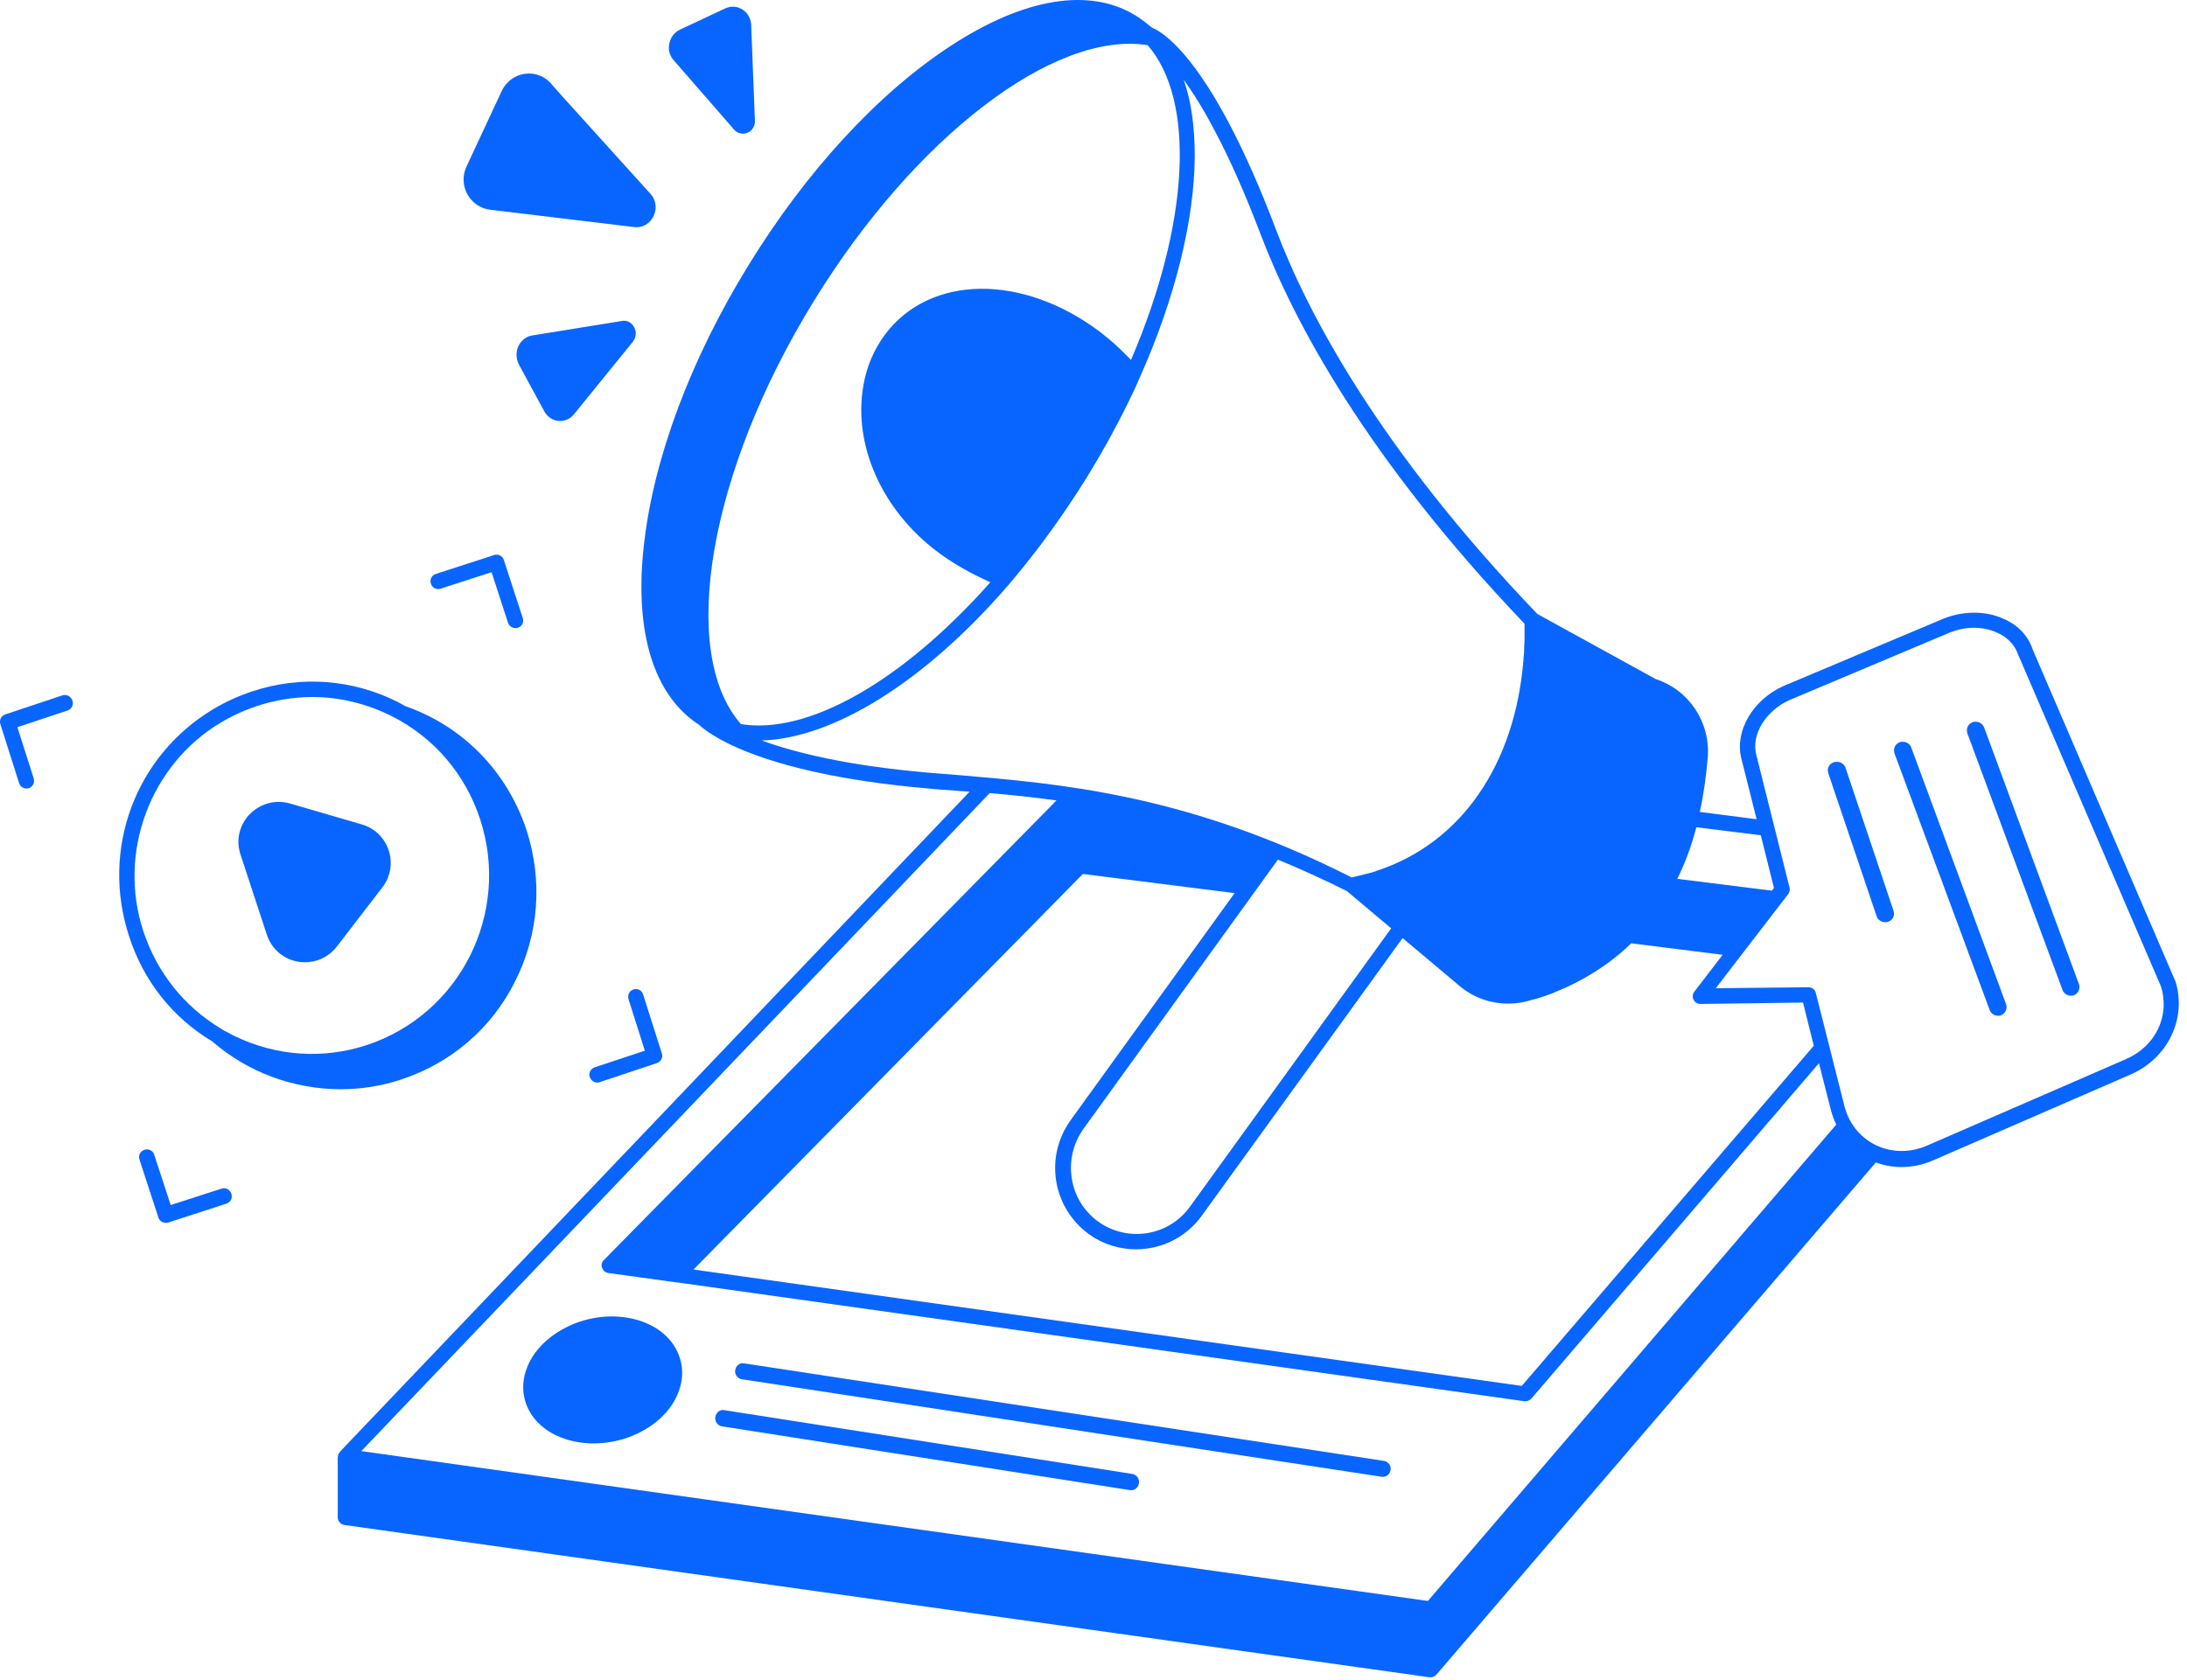 <svg width="151" height="116" viewBox="0 0 151 116" fill="none" xmlns="http://www.w3.org/2000/svg">
<path d="M39.563 91.455C37.967 92.126 36.775 93.27 36.322 94.638C35.989 95.609 36.084 96.628 36.561 97.474C37.347 98.892 39.086 99.688 40.992 99.688C41.874 99.688 42.803 99.514 43.661 99.165C45.281 98.494 46.449 97.35 46.901 95.982C47.235 95.011 47.14 94.017 46.663 93.146C45.519 91.057 42.327 90.31 39.563 91.455Z" fill="#0865FF"/>
<path d="M95.563 100.897L51.354 94.156C51.069 94.106 50.808 94.331 50.761 94.631C50.713 94.93 50.927 95.205 51.212 95.255L95.42 101.995C95.444 101.995 95.468 101.995 95.492 101.995C95.753 101.995 95.967 101.795 96.014 101.521C96.062 101.221 95.848 100.947 95.563 100.897Z" fill="#0865FF"/>
<path d="M78.19 101.798L49.981 97.388C49.697 97.337 49.437 97.566 49.389 97.872C49.342 98.178 49.555 98.459 49.839 98.51L78.049 102.919C78.072 102.919 78.096 102.919 78.12 102.919C78.38 102.919 78.592 102.715 78.64 102.435C78.687 102.129 78.474 101.849 78.19 101.798Z" fill="#0865FF"/>
<path d="M15.295 82.091L11.786 83.226L10.648 79.749C10.551 79.459 10.261 79.314 9.97 79.411C9.68 79.507 9.535 79.797 9.631 80.087L10.938 84.095C11.011 84.313 11.229 84.457 11.447 84.457C11.495 84.457 11.568 84.457 11.616 84.433L15.634 83.129C15.925 83.033 16.07 82.743 15.973 82.453C15.876 82.163 15.586 81.995 15.295 82.091Z" fill="#0865FF"/>
<path d="M4.331 48.017L0.364 49.34C0.077 49.438 -0.066 49.731 0.029 50.026L1.32 54.092C1.392 54.312 1.607 54.459 1.822 54.459C1.87 54.459 1.941 54.459 1.989 54.435C2.276 54.337 2.419 54.043 2.324 53.749L1.2 50.221L4.666 49.07C4.952 48.972 5.096 48.678 5 48.384C4.905 48.09 4.594 47.943 4.331 48.017Z" fill="#0865FF"/>
<path d="M30.43 40.654L33.94 39.519L35.078 43.02C35.15 43.237 35.368 43.382 35.586 43.382C35.634 43.382 35.707 43.382 35.755 43.358C36.046 43.262 36.191 42.972 36.094 42.682L34.787 38.673C34.69 38.384 34.4 38.239 34.109 38.336L30.091 39.639C29.801 39.736 29.656 40.026 29.753 40.316C29.849 40.605 30.14 40.75 30.43 40.654Z" fill="#0865FF"/>
<path d="M41.226 74.766C41.274 74.766 41.346 74.766 41.393 74.742L45.357 73.421C45.501 73.372 45.596 73.274 45.668 73.152C45.739 73.03 45.739 72.883 45.692 72.736L44.402 68.677C44.307 68.384 44.02 68.237 43.734 68.335C43.447 68.433 43.304 68.726 43.399 69.019L44.522 72.565L41.059 73.715C40.773 73.812 40.629 74.106 40.725 74.399C40.82 74.619 41.011 74.766 41.226 74.766Z" fill="#0865FF"/>
<path d="M18.424 64.558C18.867 65.881 20.119 66.567 21.323 66.444C22.06 66.371 22.748 66.028 23.264 65.366L26.408 61.275C27.587 59.732 26.85 57.478 24.983 56.939L20.021 55.493C18.916 55.175 17.86 55.567 17.172 56.302C16.558 56.988 16.263 57.992 16.607 59.021L18.424 64.558Z" fill="#0865FF"/>
<path d="M150.201 67.772C150.201 67.749 150.201 67.749 150.177 67.724L140.347 44.858C140.036 43.919 139.342 43.173 138.338 42.739C137.022 42.138 135.396 42.186 133.985 42.812L123.126 47.385C120.998 48.348 119.754 50.514 120.232 52.392L121.285 56.58L117.362 56.074C117.625 54.895 117.793 53.643 117.912 52.319C118.104 49.888 116.621 47.65 114.325 46.904L106.145 42.403C95.215 30.993 90.288 21.654 88.088 15.829C87.035 13.037 85.935 10.558 84.859 8.512C82.109 3.312 80.147 2.157 79.549 1.916C79.191 1.628 78.832 1.339 78.449 1.098C75.268 -0.9 70.7 -0.154 65.606 3.192C60.631 6.442 55.68 11.809 51.686 18.308C47.692 24.783 45.133 31.643 44.463 37.589C43.769 43.63 45.133 48.035 48.266 50.057C48.696 50.466 52.021 53.379 63.884 54.438C64.553 54.51 65.271 54.558 65.965 54.606C66.299 54.63 66.61 54.654 66.945 54.678L23.488 100.243C23.488 100.243 23.488 100.243 23.488 100.267C23.464 100.291 23.44 100.316 23.416 100.364C23.416 100.364 23.416 100.388 23.392 100.388C23.368 100.412 23.368 100.46 23.344 100.508C23.344 100.508 23.344 100.508 23.344 100.532C23.344 100.556 23.32 100.604 23.32 100.652V104.793C23.32 105.057 23.512 105.274 23.775 105.322L98.707 115.841C98.731 115.841 98.755 115.841 98.779 115.841C98.922 115.841 99.066 115.769 99.185 115.648L129.512 80.289C130.062 80.482 130.66 80.602 131.258 80.602C132 80.602 132.741 80.458 133.459 80.145L147.187 74.175C149.722 73.02 150.99 70.3 150.201 67.772ZM117.123 57.133L121.572 57.687L122.481 61.322L122.337 61.514L115.808 60.696C116.358 59.589 116.788 58.409 117.123 57.133ZM107.269 68.567C109.35 67.724 111.144 66.593 112.627 65.149L118.941 65.943L116.98 68.495C116.86 68.663 116.836 68.88 116.932 69.048C117.028 69.241 117.219 69.337 117.41 69.337L124.49 69.241L125.231 72.225L105.069 95.718L47.883 87.679L74.766 60.359L85.242 61.683L73.929 77.353C73.044 78.58 72.685 80.072 72.924 81.565C73.164 83.057 73.977 84.357 75.197 85.248C76.177 85.946 77.301 86.283 78.425 86.283C80.171 86.283 81.869 85.488 82.97 83.972L96.841 64.788L100.764 68.085C101.697 68.88 102.893 69.313 104.112 69.313C104.136 69.313 104.16 69.313 104.208 69.313C104.71 69.313 105.236 69.217 105.715 69.072C106.241 68.952 106.767 68.759 107.269 68.567ZM88.231 59.372C89.762 59.998 91.341 60.72 92.991 61.538L96.052 64.114L82.156 83.346C80.698 85.368 77.875 85.825 75.842 84.381C74.838 83.659 74.192 82.6 74.001 81.396C73.809 80.169 74.096 78.965 74.814 77.954L88.231 59.372ZM51.16 50.009C46.807 45.074 48.935 32.582 56.182 20.811C63.142 9.474 72.805 2.085 79.239 3.12C82.539 6.899 82.156 15.372 78.091 24.855C77.588 24.35 77.086 23.844 76.56 23.411C76.368 23.243 76.153 23.098 75.962 22.93C70.604 18.886 64.219 18.958 61.109 23.098C60.344 24.133 59.818 25.337 59.603 26.685C58.909 30.753 60.894 35.206 64.673 38.07C65.749 38.888 67.017 39.61 68.38 40.212C62.233 47.144 55.728 50.755 51.16 50.009ZM66.084 53.523C65.367 53.475 64.673 53.403 64.003 53.355C58.502 52.873 54.891 51.983 52.595 51.14C57.498 50.996 63.812 47.144 69.624 40.405C70.389 39.514 71.131 38.575 71.848 37.637C72.972 36.144 74.072 34.532 75.101 32.871C76.105 31.234 77.038 29.549 77.875 27.84C78.162 27.262 78.449 26.661 78.712 26.035C81.128 20.619 82.467 15.203 82.491 10.798C82.491 8.776 82.252 6.995 81.726 5.503C82.348 6.369 83.089 7.525 83.878 9.041C84.955 11.063 86.007 13.47 87.059 16.238C89.308 22.135 94.282 31.571 105.26 43.077C105.26 43.149 105.26 43.245 105.26 43.317C105.26 43.486 105.26 43.63 105.26 43.799C105.26 43.895 105.26 43.991 105.26 44.087C105.26 44.256 105.26 44.449 105.236 44.617C105.236 44.689 105.236 44.737 105.236 44.809C105.236 45.026 105.212 45.243 105.189 45.459C105.189 45.483 105.189 45.508 105.189 45.532C104.615 52.801 100.883 58.241 95.048 60.142C95.024 60.142 95.024 60.142 95 60.166C94.808 60.239 94.593 60.287 94.402 60.335C94.211 60.383 94.019 60.431 93.828 60.479C93.756 60.503 93.708 60.503 93.637 60.527C93.541 60.551 93.421 60.575 93.326 60.6C81.941 54.823 73.14 54.125 66.084 53.523ZM98.587 110.569L24.947 100.219L68.332 54.775C69.791 54.895 71.346 55.063 72.948 55.28C72.853 55.352 72.781 55.425 72.757 55.473L41.689 87.029C41.545 87.173 41.497 87.39 41.569 87.558C41.641 87.751 41.808 87.895 42 87.919L46.711 88.569C46.735 88.569 46.735 88.569 46.759 88.569L105.26 96.777C105.284 96.777 105.308 96.777 105.332 96.777C105.476 96.777 105.619 96.705 105.739 96.585L125.59 73.429L126.403 76.63C126.499 76.991 126.618 77.353 126.786 77.665L98.587 110.569ZM146.804 73.14L133.076 79.11C131.88 79.639 130.565 79.615 129.464 79.061C128.412 78.532 127.671 77.593 127.36 76.438L125.375 68.591C125.327 68.35 125.112 68.182 124.872 68.182L118.463 68.254L123.461 61.755C123.557 61.635 123.605 61.466 123.557 61.298L121.261 52.127C120.902 50.731 121.907 49.094 123.557 48.348L134.415 43.775C135.563 43.245 136.879 43.221 137.907 43.702C138.625 44.015 139.127 44.569 139.342 45.219C139.342 45.243 139.342 45.243 139.366 45.267L149.196 68.109C149.842 70.156 148.837 72.25 146.804 73.14Z" fill="#0865FF"/>
<path d="M33.884 14.49L43.799 15.684C44.25 15.732 44.63 15.562 44.891 15.27C45.318 14.807 45.436 14.027 44.962 13.443L38.818 6.647L38.106 5.843C37.134 4.649 35.307 4.893 34.643 6.281L32.224 11.47C31.583 12.785 32.437 14.344 33.884 14.49Z" fill="#0865FF"/>
<path d="M43.881 23.181C43.975 22.657 43.554 22.084 42.993 22.159L36.821 23.156C35.886 23.255 35.372 24.327 35.84 25.199L37.569 28.388C37.85 28.912 38.364 29.136 38.855 29.061C39.159 29.011 39.44 28.862 39.65 28.588L43.694 23.604C43.788 23.48 43.858 23.33 43.881 23.181Z" fill="#0865FF"/>
<path d="M50.708 8.978C50.824 9.1 50.94 9.174 51.079 9.198C51.567 9.345 52.124 8.978 52.124 8.366L51.868 1.826C51.892 0.846 50.94 0.185 50.081 0.577L46.946 2.046C46.435 2.291 46.18 2.805 46.18 3.32C46.18 3.638 46.319 3.957 46.551 4.202L50.708 8.978Z" fill="#0865FF"/>
<path d="M14.662 71.931C17.143 74.088 20.323 75.227 23.527 75.227C24.924 75.227 26.345 75.009 27.718 74.548C31.163 73.41 33.957 71.011 35.571 67.764C37.209 64.517 37.474 60.834 36.366 57.37C35.041 53.323 32.006 50.173 27.983 48.768C27.839 48.695 27.694 48.599 27.55 48.526C24.37 46.902 20.781 46.636 17.408 47.75C16.469 48.065 15.554 48.477 14.71 48.986C9.339 52.209 6.954 58.654 8.905 64.638C9.893 67.74 11.916 70.284 14.662 71.931ZM15.241 49.907C16.011 49.447 16.854 49.059 17.722 48.768C18.974 48.356 20.275 48.138 21.552 48.138C23.455 48.138 25.334 48.599 27.068 49.471C29.983 50.949 32.151 53.493 33.162 56.618C35.258 63.088 31.765 70.042 25.334 72.174C22.323 73.167 19.095 72.949 16.228 71.568C16.059 71.495 15.891 71.398 15.722 71.302C15.554 71.229 15.385 71.132 15.241 71.035C12.711 69.509 10.832 67.158 9.893 64.299C8.11 58.872 10.375 52.814 15.241 49.907Z" fill="#0865FF"/>
<path d="M136.989 50.232C136.866 49.922 136.521 49.779 136.201 49.874C135.88 49.993 135.732 50.327 135.831 50.637L142.41 68.385C142.509 68.624 142.731 68.767 142.977 68.767C143.051 68.767 143.125 68.767 143.174 68.743C143.494 68.624 143.642 68.29 143.544 67.98L136.989 50.232Z" fill="#0865FF"/>
<path d="M131.958 51.616C131.835 51.306 131.49 51.162 131.169 51.258C130.849 51.377 130.701 51.711 130.8 52.021L137.379 69.769C137.478 70.008 137.699 70.151 137.946 70.151C138.02 70.151 138.094 70.151 138.143 70.127C138.463 70.008 138.611 69.674 138.512 69.364L131.958 51.616Z" fill="#0865FF"/>
<path d="M127.414 52.994C127.288 52.689 126.936 52.548 126.608 52.642C126.28 52.759 126.129 53.088 126.23 53.393L129.582 63.314C129.682 63.549 129.909 63.69 130.161 63.69C130.237 63.69 130.312 63.69 130.363 63.666C130.69 63.549 130.842 63.221 130.741 62.916L127.414 52.994Z" fill="#0865FF"/>
</svg>
